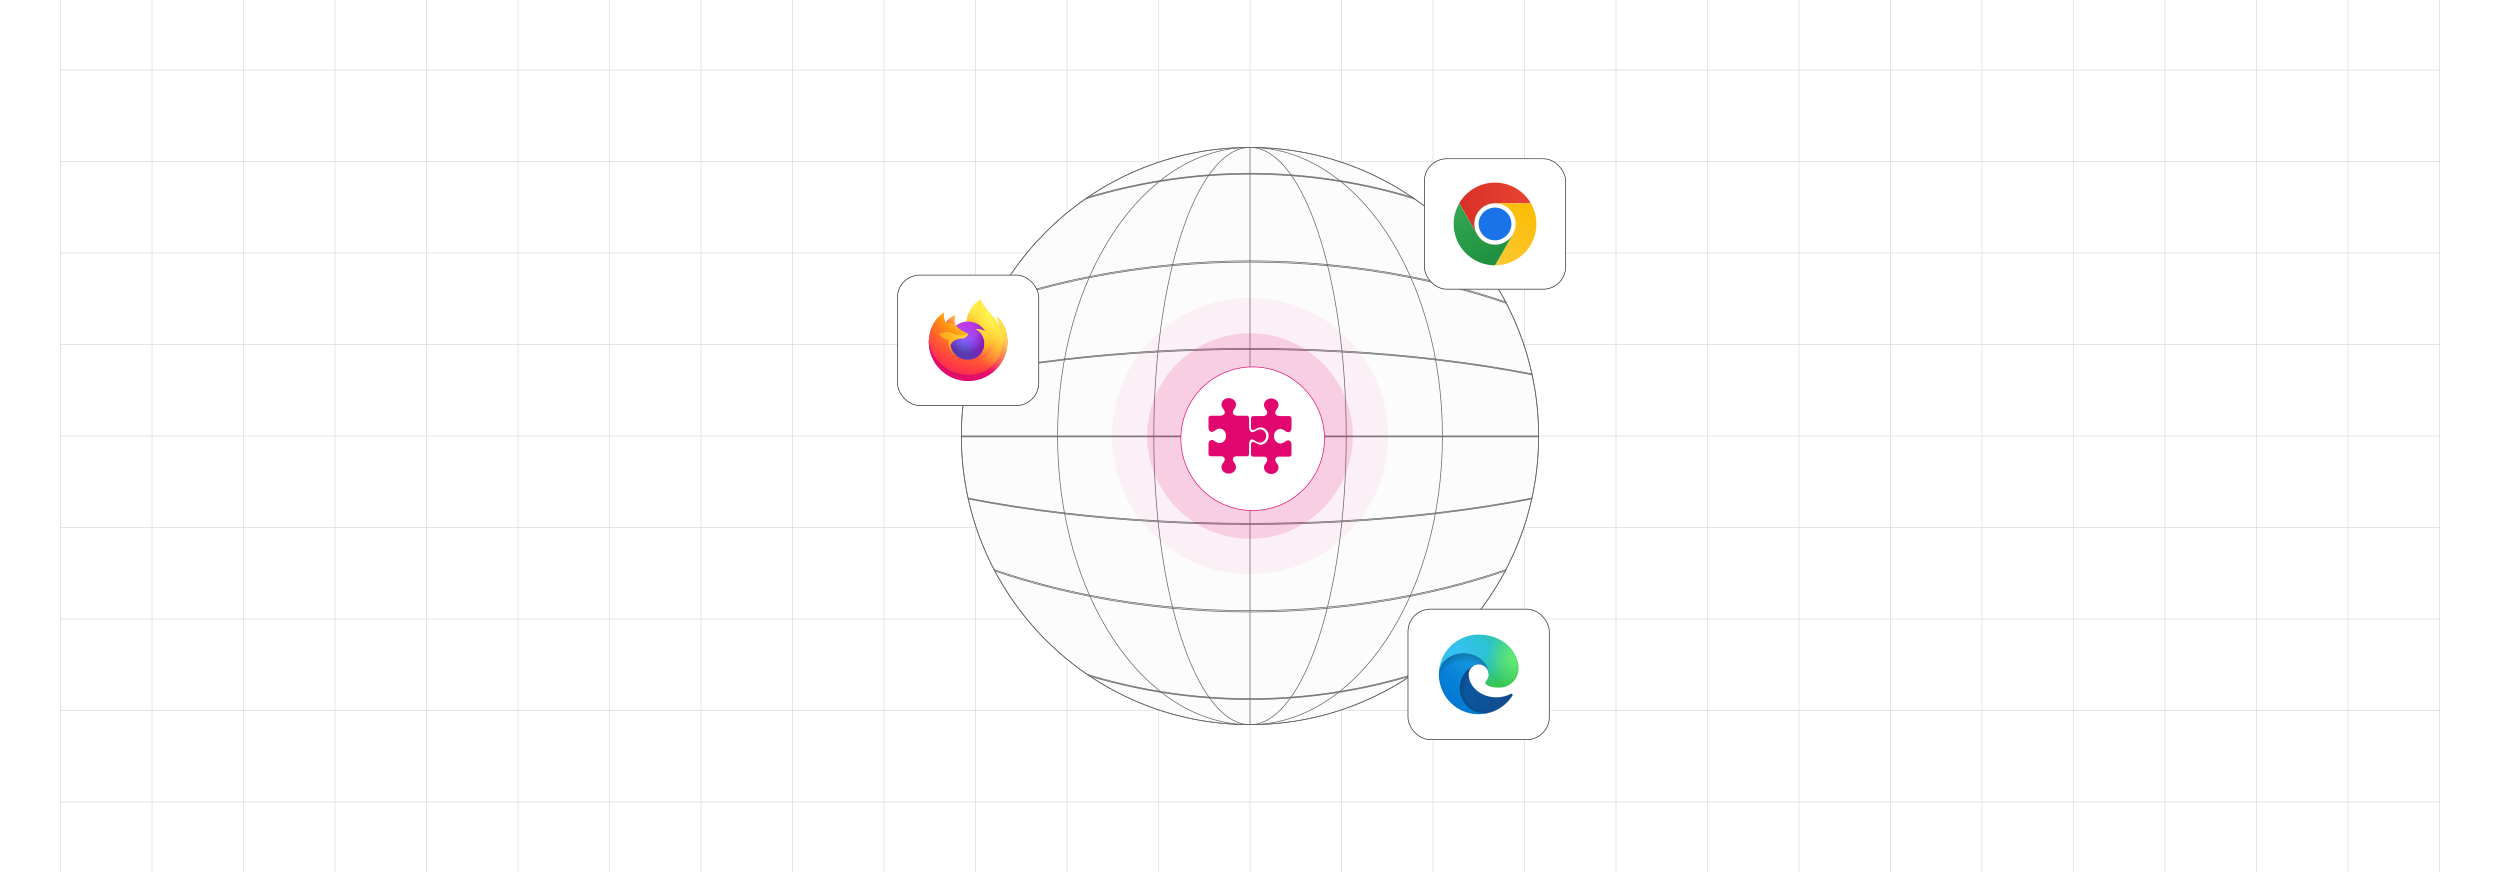 <?xml version="1.0" encoding="UTF-8"?><svg id="Layer_1" xmlns="http://www.w3.org/2000/svg" xmlns:xlink="http://www.w3.org/1999/xlink" viewBox="0 0 860 300"><defs><clipPath id="clippath"><rect y="0" width="860" height="300" fill="none" stroke-width="0"/></clipPath><linearGradient id="linear-gradient" x1="501.961" y1="1554.458" x2="526.61" y2="1554.458" gradientTransform="translate(0 1626.162) scale(1 -1)" gradientUnits="userSpaceOnUse"><stop offset="0" stop-color="#d93025"/><stop offset="1" stop-color="#ea4335"/></linearGradient><linearGradient id="linear-gradient-2" x1="512.343" y1="1535.077" x2="524.667" y2="1556.423" gradientTransform="translate(0 1626.162) scale(1 -1)" gradientUnits="userSpaceOnUse"><stop offset="0" stop-color="#fcc934"/><stop offset="1" stop-color="#fbbc04"/></linearGradient><linearGradient id="linear-gradient-3" x1="515.826" y1="1535.775" x2="503.502" y2="1557.121" gradientTransform="translate(0 1626.162) scale(1 -1)" gradientUnits="userSpaceOnUse"><stop offset="0" stop-color="#1e8e3e"/><stop offset="1" stop-color="#34a853"/></linearGradient><linearGradient id="linear-gradient-4" x1="505.862" y1="278.334" x2="524.956" y2="278.334" gradientTransform="translate(-4.63 -41.09)" gradientUnits="userSpaceOnUse"><stop offset="0" stop-color="#0c59a4"/><stop offset="1" stop-color="#114a8b"/></linearGradient><radialGradient id="radial-gradient" cx="516.411" cy="260.461" fx="516.411" fy="260.461" r="10.215" gradientTransform="translate(-4.63 -10.042) scale(1 .95)" gradientUnits="userSpaceOnUse"><stop offset=".72" stop-color="#000" stop-opacity="0"/><stop offset=".95" stop-color="#000" stop-opacity=".53"/><stop offset="1" stop-color="#000"/></radialGradient><linearGradient id="linear-gradient-5" x1="515.937" y1="270.057" x2="504.008" y2="283.051" gradientTransform="translate(-4.63 -41.09)" gradientUnits="userSpaceOnUse"><stop offset="0" stop-color="#1b9de2"/><stop offset=".16" stop-color="#1595df"/><stop offset=".67" stop-color="#0680d7"/><stop offset="1" stop-color="#0078d4"/></linearGradient><radialGradient id="radial-gradient-2" cx="-549.325" cy="2586.322" fx="-549.325" fy="2586.322" r="15.34" gradientTransform="translate(-1484.155 -614.593) rotate(-81.384) scale(1.001 .809) skewX(.069)" gradientUnits="userSpaceOnUse"><stop offset=".76" stop-color="#000" stop-opacity="0"/><stop offset=".95" stop-color="#000" stop-opacity=".5"/><stop offset="1" stop-color="#000"/></radialGradient><radialGradient id="radial-gradient-3" cx="-1469.629" cy="-306.123" fx="-1469.629" fy="-306.123" r="21.679" gradientTransform="translate(-213.114 1668.498) rotate(92.291) scale(1.001 2.131) skewX(.297)" gradientUnits="userSpaceOnUse"><stop offset="0" stop-color="#35c1f1"/><stop offset=".11" stop-color="#34c1ed"/><stop offset=".23" stop-color="#2fc2df"/><stop offset=".31" stop-color="#2bc3d2"/><stop offset=".67" stop-color="#36c752"/></radialGradient><radialGradient id="radial-gradient-4" cx="-782.562" cy="-1340.534" fx="-782.562" fy="-1340.534" r="10.425" gradientTransform="translate(-305.845 1286.157) rotate(73.74) scale(1 .813) skewX(.138)" gradientUnits="userSpaceOnUse"><stop offset="0" stop-color="#66eb6e"/><stop offset="1" stop-color="#66eb6e" stop-opacity="0"/></radialGradient><linearGradient id="linear-gradient-6" x1="340.067" y1="1518.727" x2="317.595" y2="1497.046" gradientTransform="translate(3.7 1626.158) scale(1 -1)" gradientUnits="userSpaceOnUse"><stop offset=".048" stop-color="#fff44f"/><stop offset=".111" stop-color="#ffe847"/><stop offset=".225" stop-color="#ffc830"/><stop offset=".368" stop-color="#ff980e"/><stop offset=".401" stop-color="#ff8b16"/><stop offset=".462" stop-color="#ff672a"/><stop offset=".534" stop-color="#ff3647"/><stop offset=".705" stop-color="#e31587"/></linearGradient><radialGradient id="radial-gradient-5" cx="-7635.97" cy="10043.953" fx="-7635.97" fy="10043.953" r="28.221" gradientTransform="translate(7978.7 10150.158) scale(1 -1)" gradientUnits="userSpaceOnUse"><stop offset=".129" stop-color="#ffbd4f"/><stop offset=".186" stop-color="#ffac31"/><stop offset=".247" stop-color="#ff9d17"/><stop offset=".283" stop-color="#ff980e"/><stop offset=".403" stop-color="#ff563b"/><stop offset=".467" stop-color="#ff3750"/><stop offset=".71" stop-color="#f5156c"/><stop offset=".782" stop-color="#eb0878"/><stop offset=".86" stop-color="#e50080"/></radialGradient><radialGradient id="radial-gradient-6" cx="-7646.282" cy="10032.416" fx="-7646.282" fy="10032.416" r="28.221" gradientTransform="translate(7978.7 10150.158) scale(1 -1)" gradientUnits="userSpaceOnUse"><stop offset=".3" stop-color="#960e18"/><stop offset=".351" stop-color="#b11927" stop-opacity=".74"/><stop offset=".435" stop-color="#db293d" stop-opacity=".343"/><stop offset=".497" stop-color="#f5334b" stop-opacity=".094"/><stop offset=".53" stop-color="#ff3750" stop-opacity="0"/></radialGradient><radialGradient id="radial-gradient-7" cx="-7642.879" cy="10050.358" fx="-7642.879" fy="10050.358" r="20.444" gradientTransform="translate(7978.7 10150.158) scale(1 -1)" gradientUnits="userSpaceOnUse"><stop offset=".132" stop-color="#fff44f"/><stop offset=".252" stop-color="#ffdc3e"/><stop offset=".506" stop-color="#ff9d12"/><stop offset=".526" stop-color="#ff980e"/></radialGradient><radialGradient id="radial-gradient-8" cx="-7649.403" cy="10025.044" fx="-7649.403" fy="10025.044" r="13.437" gradientTransform="translate(7978.7 10150.158) scale(1 -1)" gradientUnits="userSpaceOnUse"><stop offset=".353" stop-color="#3a8ee6"/><stop offset=".472" stop-color="#5c79f0"/><stop offset=".669" stop-color="#9059ff"/><stop offset="1" stop-color="#c139e6"/></radialGradient><radialGradient id="radial-gradient-9" cx="-7548.569" cy="9672.113" fx="-7548.569" fy="9672.113" r="7.124" gradientTransform="translate(10331 9348.381) rotate(-13.592) scale(1 -1.171)" gradientUnits="userSpaceOnUse"><stop offset=".206" stop-color="#9059ff" stop-opacity="0"/><stop offset=".278" stop-color="#8c4ff3" stop-opacity=".064"/><stop offset=".747" stop-color="#7716a8" stop-opacity=".45"/><stop offset=".975" stop-color="#6e008b" stop-opacity=".6"/></radialGradient><radialGradient id="radial-gradient-10" cx="-7646.638" cy="10045.108" fx="-7646.638" fy="10045.108" r="9.667" gradientTransform="translate(7978.7 10150.158) scale(1 -1)" gradientUnits="userSpaceOnUse"><stop offset="0" stop-color="#ffe226"/><stop offset=".121" stop-color="#ffdb27"/><stop offset=".295" stop-color="#ffc82a"/><stop offset=".502" stop-color="#ffa930"/><stop offset=".732" stop-color="#ff7e37"/><stop offset=".792" stop-color="#ff7139"/></radialGradient><radialGradient id="radial-gradient-11" cx="-7639.04" cy="10051.239" fx="-7639.04" fy="10051.239" r="41.243" gradientTransform="translate(7978.7 10150.158) scale(1 -1)" gradientUnits="userSpaceOnUse"><stop offset=".113" stop-color="#fff44f"/><stop offset=".456" stop-color="#ff980e"/><stop offset=".622" stop-color="#ff5634"/><stop offset=".716" stop-color="#ff3647"/><stop offset=".904" stop-color="#e31587"/></radialGradient><radialGradient id="radial-gradient-12" cx="-9381.048" cy="11581.585" fx="-9381.048" fy="11581.585" r="30.212" gradientTransform="translate(-6241.581 10234.484) rotate(83.976) scale(1 -.657)" gradientUnits="userSpaceOnUse"><stop offset="0" stop-color="#fff44f"/><stop offset=".06" stop-color="#ffe847"/><stop offset=".168" stop-color="#ffc830"/><stop offset=".304" stop-color="#ff980e"/><stop offset=".356" stop-color="#ff8b16"/><stop offset=".455" stop-color="#ff672a"/><stop offset=".57" stop-color="#ff3647"/><stop offset=".737" stop-color="#e31587"/></radialGradient><radialGradient id="radial-gradient-13" cx="-7646.866" cy="10041.527" fx="-7646.866" fy="10041.527" r="25.749" gradientTransform="translate(7978.7 10150.158) scale(1 -1)" gradientUnits="userSpaceOnUse"><stop offset=".137" stop-color="#fff44f"/><stop offset=".48" stop-color="#ff980e"/><stop offset=".592" stop-color="#ff5634"/><stop offset=".655" stop-color="#ff3647"/><stop offset=".904" stop-color="#e31587"/></radialGradient><radialGradient id="radial-gradient-14" cx="-7640.069" cy="10040.02" fx="-7640.069" fy="10040.02" r="28.182" gradientTransform="translate(7978.7 10150.158) scale(1 -1)" gradientUnits="userSpaceOnUse"><stop offset=".094" stop-color="#fff44f"/><stop offset=".231" stop-color="#ffe141"/><stop offset=".509" stop-color="#ffaf1e"/><stop offset=".626" stop-color="#ff980e"/></radialGradient><linearGradient id="linear-gradient-7" x1="339.798" y1="1518.843" x2="320.676" y2="1499.722" gradientTransform="translate(3.7 1626.158) scale(1 -1)" gradientUnits="userSpaceOnUse"><stop offset=".167" stop-color="#fff44f" stop-opacity=".8"/><stop offset=".266" stop-color="#fff44f" stop-opacity=".634"/><stop offset=".489" stop-color="#fff44f" stop-opacity=".217"/><stop offset=".6" stop-color="#fff44f" stop-opacity="0"/></linearGradient><filter id="drop-shadow-1" filterUnits="userSpaceOnUse"><feOffset dx=".917" dy=".917"/><feGaussianBlur result="blur" stdDeviation="1.375"/><feFlood flood-color="#333" flood-opacity=".07"/><feComposite in2="blur" operator="in"/><feComposite in="SourceGraphic"/></filter></defs><rect y="0" width="860" height="300" rx="5" ry="5" fill="#fff" stroke-width="0"/><rect y="0" width="860" height="300" rx="5" ry="5" fill="#fff" stroke-width="0"/><rect y="0" width="860" height="300" rx="5" ry="5" fill="#fff" stroke-width="0"/><g clip-path="url(#clippath)"><rect y="0" width="860" height="300" rx="5" ry="5" fill="#fff" stroke-width="0"/><rect x="20.832" y="-7.373" width="818.338" height="314.746" fill="none" stroke="#dbdcdd" stroke-miterlimit="10" stroke-width=".25"/><line x1="20.83" y1="275.899" x2="839.168" y2="275.899" fill="none" stroke="#dbdcdd" stroke-miterlimit="10" stroke-width=".25"/><line x1="20.83" y1="244.424" x2="839.168" y2="244.424" fill="none" stroke="#dbdcdd" stroke-miterlimit="10" stroke-width=".25"/><line x1="20.83" y1="212.949" x2="839.168" y2="212.949" fill="none" stroke="#dbdcdd" stroke-miterlimit="10" stroke-width=".25"/><line x1="20.83" y1="181.475" x2="839.168" y2="181.475" fill="none" stroke="#dbdcdd" stroke-miterlimit="10" stroke-width=".25"/><line x1="20.83" y1="150" x2="839.168" y2="150" fill="none" stroke="#dbdcdd" stroke-miterlimit="10" stroke-width=".25"/><line x1="20.83" y1="118.526" x2="839.168" y2="118.526" fill="none" stroke="#dbdcdd" stroke-miterlimit="10" stroke-width=".25"/><line x1="20.83" y1="87.051" x2="839.168" y2="87.051" fill="none" stroke="#dbdcdd" stroke-miterlimit="10" stroke-width=".25"/><line x1="20.83" y1="55.577" x2="839.168" y2="55.577" fill="none" stroke="#dbdcdd" stroke-miterlimit="10" stroke-width=".25"/><line x1="20.83" y1="24.102" x2="839.168" y2="24.102" fill="none" stroke="#dbdcdd" stroke-miterlimit="10" stroke-width=".25"/><polyline points="807.692 307.373 807.692 275.896 807.692 244.428 807.692 212.95 807.692 181.473 807.692 150.005 807.692 118.527 807.692 87.05 807.692 55.582 807.692 55.572 807.692 24.104 807.692 -7.373" fill="none" stroke="#dbdcdd" stroke-miterlimit="10" stroke-width=".25"/><polyline points="776.215 307.373 776.215 275.896 776.215 244.428 776.215 212.95 776.215 181.473 776.215 150.005 776.215 118.527 776.215 87.05 776.215 55.582 776.215 55.572 776.215 24.104 776.215 -7.373" fill="none" stroke="#dbdcdd" stroke-miterlimit="10" stroke-width=".25"/><polyline points="744.747 307.373 744.747 275.896 744.747 244.428 744.747 212.95 744.747 181.473 744.747 150.005 744.747 118.527 744.747 87.05 744.747 55.582 744.747 55.572 744.747 24.104 744.747 -7.373" fill="none" stroke="#dbdcdd" stroke-miterlimit="10" stroke-width=".25"/><polyline points="713.269 307.373 713.269 275.896 713.269 244.428 713.269 212.95 713.269 181.473 713.269 150.005 713.269 118.527 713.269 87.05 713.269 55.582 713.269 55.572 713.269 24.104 713.269 -7.373" fill="none" stroke="#dbdcdd" stroke-miterlimit="10" stroke-width=".25"/><polyline points="681.792 307.373 681.792 275.896 681.792 244.428 681.792 212.95 681.792 181.473 681.792 150.005 681.792 118.527 681.792 87.05 681.792 55.582 681.792 55.572 681.792 24.104 681.792 -7.373" fill="none" stroke="#dbdcdd" stroke-miterlimit="10" stroke-width=".25"/><polyline points="650.324 307.373 650.324 275.896 650.324 244.428 650.324 212.95 650.324 181.473 650.324 150.005 650.324 118.527 650.324 87.05 650.324 55.582 650.324 55.572 650.324 24.104 650.324 -7.373" fill="none" stroke="#dbdcdd" stroke-miterlimit="10" stroke-width=".25"/><polyline points="618.847 307.373 618.847 275.896 618.847 244.428 618.847 212.95 618.847 181.473 618.847 150.005 618.847 118.527 618.847 87.05 618.847 55.582 618.847 55.572 618.847 24.104 618.847 -7.373" fill="none" stroke="#dbdcdd" stroke-miterlimit="10" stroke-width=".25"/><polyline points="587.369 307.373 587.369 275.896 587.369 244.428 587.369 212.95 587.369 181.473 587.369 150.005 587.369 118.527 587.369 87.05 587.369 55.582 587.369 55.572 587.369 24.104 587.369 -7.373" fill="none" stroke="#dbdcdd" stroke-miterlimit="10" stroke-width=".25"/><polyline points="555.901 307.373 555.901 275.896 555.901 244.428 555.901 212.95 555.901 181.473 555.901 150.005 555.901 118.527 555.901 87.05 555.901 55.582 555.901 55.572 555.901 24.104 555.901 -7.373" fill="none" stroke="#dbdcdd" stroke-miterlimit="10" stroke-width=".25"/><polyline points="524.424 307.373 524.424 275.896 524.424 244.428 524.424 212.95 524.424 181.473 524.424 150.005 524.424 118.527 524.424 87.05 524.424 55.582 524.424 55.572 524.424 24.104 524.424 -7.373" fill="none" stroke="#dbdcdd" stroke-miterlimit="10" stroke-width=".25"/><polyline points="492.946 307.373 492.946 275.896 492.946 244.428 492.946 212.95 492.946 181.473 492.946 150.005 492.946 118.527 492.946 87.05 492.946 55.582 492.946 55.572 492.946 24.104 492.946 -7.373" fill="none" stroke="#dbdcdd" stroke-miterlimit="10" stroke-width=".25"/><polyline points="461.478 307.373 461.478 275.896 461.478 244.428 461.478 212.95 461.478 181.473 461.478 150.005 461.478 118.527 461.478 87.05 461.478 55.582 461.478 55.572 461.478 24.104 461.478 -7.373" fill="none" stroke="#dbdcdd" stroke-miterlimit="10" stroke-width=".25"/><polyline points="430.001 307.373 430.001 275.896 430.001 244.428 430.001 212.95 430.001 181.473 430.001 150.005 430.001 118.527 430.001 87.05 430.001 55.582 430.001 55.572 430.001 24.104 430.001 -7.373" fill="none" stroke="#dbdcdd" stroke-miterlimit="10" stroke-width=".25"/><polyline points="398.523 307.373 398.523 275.896 398.523 244.428 398.523 212.95 398.523 181.473 398.523 150.005 398.523 118.527 398.523 87.05 398.523 55.582 398.523 55.572 398.523 24.104 398.523 -7.373" fill="none" stroke="#dbdcdd" stroke-miterlimit="10" stroke-width=".25"/><polyline points="367.046 307.373 367.046 275.896 367.046 244.428 367.046 212.95 367.046 181.473 367.046 150.005 367.046 118.527 367.046 87.05 367.046 55.582 367.046 55.572 367.046 24.104 367.046 -7.373" fill="none" stroke="#dbdcdd" stroke-miterlimit="10" stroke-width=".25"/><polyline points="335.578 307.373 335.578 275.896 335.578 244.428 335.578 212.95 335.578 181.473 335.578 150.005 335.578 118.527 335.578 87.05 335.578 55.582 335.578 55.572 335.578 24.104 335.578 -7.373" fill="none" stroke="#dbdcdd" stroke-miterlimit="10" stroke-width=".25"/><polyline points="304.101 307.373 304.101 275.896 304.101 244.428 304.101 212.95 304.101 181.473 304.101 150.005 304.101 118.527 304.101 87.05 304.101 55.582 304.101 55.572 304.101 24.104 304.101 -7.373" fill="none" stroke="#dbdcdd" stroke-miterlimit="10" stroke-width=".25"/><polyline points="272.623 307.373 272.623 275.896 272.623 244.428 272.623 212.95 272.623 181.473 272.623 150.005 272.623 118.527 272.623 87.05 272.623 55.582 272.623 55.572 272.623 24.104 272.623 -7.373" fill="none" stroke="#dbdcdd" stroke-miterlimit="10" stroke-width=".25"/><polyline points="241.155 307.373 241.155 275.896 241.155 244.428 241.155 212.95 241.155 181.473 241.155 150.005 241.155 118.527 241.155 87.05 241.155 55.582 241.155 55.572 241.155 24.104 241.155 -7.373" fill="none" stroke="#dbdcdd" stroke-miterlimit="10" stroke-width=".25"/><polyline points="209.678 307.373 209.678 275.896 209.678 244.428 209.678 212.95 209.678 181.473 209.678 150.005 209.678 118.527 209.678 87.05 209.678 55.582 209.678 55.572 209.678 24.104 209.678 -7.373" fill="none" stroke="#dbdcdd" stroke-miterlimit="10" stroke-width=".25"/><polyline points="178.2 307.373 178.2 275.896 178.2 244.428 178.2 212.95 178.2 181.473 178.2 150.005 178.2 118.527 178.2 87.05 178.2 55.582 178.2 55.572 178.2 24.104 178.2 -7.373" fill="none" stroke="#dbdcdd" stroke-miterlimit="10" stroke-width=".25"/><polyline points="146.732 307.373 146.732 275.896 146.732 244.428 146.732 212.95 146.732 181.473 146.732 150.005 146.732 118.527 146.732 87.05 146.732 55.582 146.732 55.572 146.732 24.104 146.732 -7.373" fill="none" stroke="#dbdcdd" stroke-miterlimit="10" stroke-width=".25"/><polyline points="115.255 307.373 115.255 275.896 115.255 244.428 115.255 212.95 115.255 181.473 115.255 150.005 115.255 118.527 115.255 87.05 115.255 55.582 115.255 55.572 115.255 24.104 115.255 -7.373" fill="none" stroke="#dbdcdd" stroke-miterlimit="10" stroke-width=".25"/><polyline points="83.777 307.373 83.777 275.896 83.777 244.428 83.777 212.95 83.777 181.473 83.777 150.005 83.777 118.527 83.777 87.05 83.777 55.582 83.777 55.572 83.777 24.104 83.777 -7.373" fill="none" stroke="#dbdcdd" stroke-miterlimit="10" stroke-width=".25"/><polyline points="52.309 307.373 52.309 275.896 52.309 244.428 52.309 212.95 52.309 181.473 52.309 150.005 52.309 118.527 52.309 87.05 52.309 55.582 52.309 55.572 52.309 24.104 52.309 -7.373" fill="none" stroke="#dbdcdd" stroke-miterlimit="10" stroke-width=".25"/></g><circle cx="430" cy="150" r="99.288" fill="#fcfcfc" stroke="#666" stroke-miterlimit="10" stroke-width=".25"/><path d="M430,249.28c20.356,0,39.282-6.129,55.037-16.647h.014c.311-.198.609-.41.92-.637.014.014.014,0,.028,0,13.264-9.074,24.22-21.29,31.78-35.559.085-.17.184-.326.269-.495,3.949-7.573,6.965-15.727,8.861-24.291.028-.099.057-.212.071-.311,1.5-6.795,2.293-13.83,2.307-21.064v-.297c0-7.219-.779-14.269-2.251-21.049-.014-.113-.043-.212-.071-.326-1.869-8.55-4.855-16.69-8.777-24.249-.085-.17-.17-.326-.255-.481-7.446-14.184-18.218-26.33-31.298-35.418-.297-.212-.595-.425-.892-.623-15.897-10.801-35.078-17.114-55.745-17.114" fill="none" stroke="#666" stroke-miterlimit="10" stroke-width=".25"/><path d="M430,50.713c36.556,0,66.191,44.452,66.191,99.287,0,54.834-29.635,99.287-66.191,99.287" fill="none" stroke="#666" stroke-miterlimit="10" stroke-width=".25"/><path d="M430,50.713c18.278,0,33.096,44.452,33.096,99.287,0,54.834-14.817,99.287-33.096,99.287" fill="none" stroke="#666" stroke-miterlimit="10" stroke-width=".25"/><path d="M430,50.713s0,44.452,0,99.287c0,54.834,0,99.287,0,99.287" fill="none" stroke="#666" stroke-miterlimit="10" stroke-width=".25"/><path d="M430,50.713c-18.278,0-33.096,44.452-33.096,99.287,0,54.834,14.817,99.287,33.096,99.287" fill="none" stroke="#666" stroke-miterlimit="10" stroke-width=".25"/><path d="M430,50.713c-36.556,0-66.191,44.452-66.191,99.287,0,54.834,29.635,99.287,66.191,99.287" fill="none" stroke="#666" stroke-miterlimit="10" stroke-width=".25"/><path d="M430,249.28c-20.356,0-39.282-6.129-55.037-16.647-.311-.198-.623-.41-.934-.637-.014.014-.028.014-.028,0-13.264-9.074-24.22-21.29-31.78-35.559-.085-.17-.184-.326-.269-.495-3.949-7.573-6.965-15.727-8.861-24.291-.028-.099-.057-.212-.071-.311-1.5-6.795-2.293-13.83-2.307-21.064v-.297c0-7.219.779-14.269,2.251-21.049.014-.113.043-.212.071-.326,1.869-8.55,4.855-16.69,8.777-24.249.085-.17.17-.326.255-.481,7.446-14.184,18.218-26.33,31.298-35.418.297-.212.595-.425.892-.623,15.897-10.801,35.078-17.114,55.745-17.114" fill="none" stroke="#666" stroke-miterlimit="10" stroke-width=".25"/><path d="M486.637,68.455c-8.267-2.562-16.746-4.558-25.353-5.974-5.606-.934-11.268-1.599-16.973-2.024-4.742-.354-9.513-.538-14.311-.538s-9.569.184-14.311.538c-5.705.425-11.367,1.09-16.973,2.024-8.607,1.416-17.086,3.412-25.353,5.974.297-.212.595-.425.892-.623,8.154-2.449,16.491-4.36,24.928-5.719h.014c5.549-.906,11.112-1.571,16.718-1.968,4.686-.368,9.385-.538,14.085-.538s9.399.17,14.085.538c5.606.396,11.169,1.062,16.718,1.968h.014c8.437,1.359,16.774,3.27,24.928,5.719.297.198.595.41.892.623Z" fill="none" stroke="#666" stroke-miterlimit="10" stroke-width=".25"/><path d="M518.19,104.354c-10.574-3.638-21.573-6.582-32.841-8.805-9.385-1.883-18.969-3.256-28.637-4.148-8.861-.821-17.78-1.232-26.712-1.232s-17.85.411-26.712,1.232c-9.668.892-19.252,2.265-28.637,4.148-11.268,2.223-22.267,5.167-32.841,8.805.085-.17.17-.326.255-.481,3.128-1.076,6.314-2.095,9.541-3.058,7.517-2.237,15.288-4.148,23.244-5.705,9.315-1.854,18.87-3.242,28.538-4.119,8.819-.835,17.737-1.26,26.613-1.26s17.794.425,26.613,1.26c9.668.878,19.224,2.265,28.538,4.119,7.955,1.557,15.727,3.468,23.244,5.705,3.228.963,6.412,1.982,9.541,3.058.085.156.17.311.255.481Z" fill="none" stroke="#666" stroke-miterlimit="10" stroke-width=".25"/><path d="M527.037,128.928c-10.631-2.067-21.743-3.78-33.181-5.11-10.504-1.217-21.276-2.138-32.19-2.718-10.475-.595-21.064-.878-31.666-.878s-21.191.283-31.666.878c-10.914.58-21.687,1.5-32.19,2.718-11.438,1.331-22.55,3.043-33.181,5.11.014-.113.042-.212.071-.326,10.532-2.053,21.644-3.765,33.167-5.11,10.419-1.232,21.177-2.152,32.162-2.775,10.376-.566,20.95-.864,31.638-.864s21.262.297,31.638.864c10.985.623,21.743,1.543,32.162,2.775,11.523,1.345,22.635,3.058,33.167,5.11.028.113.057.212.071.326Z" fill="none" stroke="#666" stroke-miterlimit="10" stroke-width=".25"/><path d="M529.288,149.978v.297h-198.576v-.297h198.576Z" fill="none" stroke="#666" stroke-miterlimit="10" stroke-width=".25"/><path d="M526.981,171.339c-.014.099-.043.212-.071.311-10.532,2.067-21.644,3.78-33.167,5.124-10.405,1.217-21.149,2.137-32.133,2.76-10.362.566-20.936.864-31.61.864s-21.248-.297-31.61-.864c-10.985-.623-21.729-1.543-32.133-2.76-11.523-1.345-22.635-3.058-33.167-5.124-.028-.099-.057-.212-.071-.311,10.617,2.067,21.743,3.765,33.167,5.096,10.504,1.218,21.262,2.138,32.162,2.718h.014c10.461.595,21.049.878,31.638.878s21.177-.283,31.638-.878h.014c10.9-.58,21.658-1.5,32.162-2.718,11.424-1.331,22.55-3.029,33.167-5.096Z" fill="none" stroke="#666" stroke-miterlimit="10" stroke-width=".25"/><path d="M518.048,195.941c-.085.17-.184.326-.269.495-3.086,1.062-6.214,2.053-9.385,3.001-7.559,2.251-15.373,4.162-23.371,5.747-9.3,1.84-18.841,3.213-28.481,4.105-8.805.821-17.68,1.232-26.542,1.232s-17.737-.41-26.542-1.232c-9.64-.892-19.181-2.265-28.481-4.105-7.998-1.585-15.812-3.496-23.371-5.747-3.171-.948-6.299-1.939-9.385-3.001-.085-.17-.184-.326-.269-.495,10.574,3.638,21.573,6.554,32.827,8.791,9.371,1.854,18.926,3.228,28.566,4.105,8.833.821,17.751,1.232,26.655,1.232s17.822-.41,26.655-1.232c9.64-.878,19.195-2.251,28.566-4.105,11.254-2.237,22.253-5.153,32.827-8.791Z" fill="none" stroke="#666" stroke-miterlimit="10" stroke-width=".25"/><path d="M485.972,231.996c-.311.227-.609.439-.92.637h-.014c-8.083,2.392-16.322,4.261-24.659,5.591-5.464.864-10.957,1.515-16.477,1.897h-.014c-4.629.354-9.258.524-13.887.524s-9.258-.17-13.887-.524h-.014c-5.521-.382-11.013-1.033-16.477-1.897-8.338-1.331-16.576-3.199-24.659-5.591-.311-.198-.623-.41-.934-.637,8.196,2.506,16.576,4.459,25.098,5.846h.014c5.535.906,11.112,1.557,16.746,1.968,4.671.354,9.385.524,14.113.524s9.442-.17,14.113-.524c5.634-.41,11.211-1.062,16.746-1.968h.014c8.522-1.387,16.902-3.341,25.098-5.846Z" fill="none" stroke="#666" stroke-miterlimit="10" stroke-width=".25"/><rect x="489.983" y="54.604" width="48.607" height="44.876" rx="7.726" ry="7.726" fill="#fff" stroke="#333" stroke-miterlimit="10" stroke-width=".25"/><circle cx="514.286" cy="77.039" r="7.116" fill="#fff" stroke-width="0"/><path d="M501.96,84.159c3.93,6.807,12.635,9.14,19.442,5.21,6.807-3.93,9.14-12.635,5.21-19.442-3.93-6.807-12.635-9.14-19.442-5.21h0c-6.807,3.93-9.14,12.635-5.21,19.442ZM520.449,73.484c1.965,3.404.799,7.756-2.605,9.721-3.404,1.965-7.756.799-9.721-2.605-1.965-3.404-.799-7.756,2.605-9.721h0c3.404-1.965,7.756-.799,9.721,2.605Z" fill="none" stroke-width="0"/><path d="M514.286,69.926h12.324c-3.928-6.806-12.63-9.139-19.436-5.211-2.165,1.25-3.963,3.047-5.212,5.213l6.162,10.673.005-.001c-1.969-3.396-.813-7.745,2.583-9.714,1.086-.63,2.319-.961,3.574-.959Z" fill="url(#linear-gradient)" stroke-width="0"/><circle cx="514.286" cy="77.042" r="5.634" fill="#1a73e8" stroke-width="0"/><path d="M520.448,80.602l-6.162,10.673c7.859.001,14.23-6.369,14.231-14.227 0-2.5-.658-4.955-1.908-7.12h-12.324l-.002.005c3.925-.008,7.114,3.168,7.121,7.094.002,1.255-.328,2.489-.957,3.575Z" fill="url(#linear-gradient-2)" stroke-width="0"/><path d="M508.124,80.602l-6.162-10.673c-3.93,6.805-1.6,15.508,5.205,19.438,2.165,1.25,4.621,1.908,7.12,1.907l6.162-10.673-.004-.004c-1.956,3.403-6.301,4.576-9.704,2.62-1.088-.625-1.991-1.528-2.618-2.616Z" fill="url(#linear-gradient-3)" stroke-width="0"/><rect x="484.349" y="209.558" width="48.607" height="44.876" rx="7.726" ry="7.726" fill="#fff" stroke="#333" stroke-miterlimit="10" stroke-width=".25"/><path d="M519.69,238.691c-.365.191-.743.36-1.129.504-1.23.46-2.532.694-3.845.692-5.068,0-9.482-3.486-9.482-7.959.013-1.222.686-2.341,1.76-2.925-4.584.193-5.762,4.969-5.762,7.768,0,7.912,7.292,8.714,8.863,8.714.847,0,2.125-.246,2.892-.488l.14-.047c2.951-1.02,5.466-3.014,7.133-5.655.127-.2.068-.465-.132-.591-.133-.084-.3-.089-.438-.013h0Z" fill="url(#linear-gradient-4)" stroke-width="0"/><path d="M519.69,238.691c-.365.191-.743.36-1.129.504-1.23.46-2.532.694-3.845.692-5.068,0-9.482-3.486-9.482-7.959.013-1.222.686-2.341,1.76-2.925-4.584.193-5.762,4.969-5.762,7.768,0,7.912,7.292,8.714,8.863,8.714.847,0,2.125-.246,2.892-.488l.14-.047c2.951-1.02,5.466-3.014,7.133-5.655.127-.2.068-.465-.132-.591-.133-.084-.3-.089-.438-.013h0Z" fill="url(#radial-gradient)" isolation="isolate" opacity=".35" stroke-width="0"/><path d="M506.267,244.14c-.955-.593-1.783-1.37-2.435-2.285-2.815-3.856-1.97-9.264,1.886-12.079.402-.294.83-.552,1.276-.772.334-.157.905-.442,1.664-.428,1.084.008,2.103.523,2.751,1.392.432.577.671,1.277.681,1.998,0-.022,2.619-8.525-8.568-8.525-4.701,0-8.568,4.462-8.568,8.376-.018,2.071.424,4.119,1.297,5.997,2.951,6.297,10.15,9.386,16.747,7.187-2.259.712-4.716.399-6.723-.857l-.01-.004Z" fill="url(#linear-gradient-5)" stroke-width="0"/><path d="M506.267,244.14c-.955-.593-1.783-1.37-2.435-2.285-2.815-3.856-1.97-9.264,1.886-12.079.402-.294.83-.552,1.276-.772.334-.157.905-.442,1.664-.428,1.084.008,2.103.523,2.751,1.392.432.577.671,1.277.681,1.998,0-.022,2.619-8.525-8.568-8.525-4.701,0-8.568,4.462-8.568,8.376-.018,2.071.424,4.119,1.297,5.997,2.951,6.297,10.15,9.386,16.747,7.187-2.259.712-4.716.399-6.723-.857l-.01-.004Z" fill="url(#radial-gradient-2)" isolation="isolate" opacity=".41" stroke-width="0"/><path d="M511.257,234.227c-.087.112-.353.268-.353.606,0,.28.182.548.505.774,1.54,1.071,4.443.93,4.451.93,1.141-.003,2.261-.312,3.242-.894,2.014-1.176,3.254-3.331,3.259-5.663.028-2.4-.857-3.996-1.214-4.702-2.269-4.439-7.168-6.992-12.495-6.992-7.496-.001-13.603,6.02-13.708,13.515.051-3.913,3.941-7.074,8.568-7.074.375,0,2.512.036,4.498,1.078,1.75.919,2.667,2.028,3.304,3.128.662,1.143.78,2.586.78,3.161s-.293,1.428-.835,2.132Z" fill="url(#radial-gradient-3)" stroke-width="0"/><path d="M511.257,234.227c-.087.112-.353.268-.353.606,0,.28.182.548.505.774,1.54,1.071,4.443.93,4.451.93,1.141-.003,2.261-.312,3.242-.894,2.014-1.176,3.254-3.331,3.259-5.663.028-2.4-.857-3.996-1.214-4.702-2.269-4.439-7.168-6.992-12.495-6.992-7.496-.001-13.603,6.02-13.708,13.515.051-3.913,3.941-7.074,8.568-7.074.375,0,2.512.036,4.498,1.078,1.75.919,2.667,2.028,3.304,3.128.662,1.143.78,2.586.78,3.161s-.293,1.428-.835,2.132Z" fill="url(#radial-gradient-4)" stroke-width="0"/><rect x="308.716" y="94.633" width="48.607" height="44.876" rx="7.726" ry="7.726" fill="#fff" stroke="#333" stroke-miterlimit="10" stroke-width=".25"/><path d="M345.561,112.475c-.588-1.415-1.781-2.943-2.716-3.426.666,1.291,1.129,2.677,1.371,4.109l.002.023c-1.531-3.816-4.126-5.354-6.246-8.705-.11-.171-.216-.344-.319-.518-.053-.091-.103-.184-.149-.279-.088-.17-.156-.35-.202-.536 0-.018-.013-.033-.031-.035-.008-.002-.017-.002-.025,0-.002,0-.004.003-.007.004l-.01.006.005-.009c-3.4,1.991-4.554,5.676-4.66,7.52-1.358.093-2.656.594-3.725,1.435-.112-.094-.228-.183-.349-.264-.308-1.08-.322-2.222-.038-3.309-1.249.605-2.358,1.462-3.258,2.518h-.006c-.536-.68-.499-2.922-.468-3.391-.159.064-.31.144-.452.24-.474.338-.916.717-1.323,1.133-.464.47-.887.978-1.265,1.518v.002-.002c-.87,1.234-1.488,2.628-1.816,4.102l-.018.089c-.05.281-.094.563-.133.845,0,.01-.002.02-.003.03-.118.616-.192,1.24-.22,1.866v.07c.006,7.477,6.073,13.533,13.55,13.526,6.584-.006,12.21-4.748,13.329-11.237.023-.175.041-.347.061-.524.279-2.305-.023-4.642-.878-6.801v0ZM329.958,123.072c.063.03.123.063.188.092l.009.006c-.066-.031-.131-.064-.197-.098ZM344.219,113.183v-.013l.002.014-.002-.001Z" fill="url(#linear-gradient-6)" stroke-width="0"/><path d="M345.561,112.475c-.588-1.415-1.781-2.943-2.716-3.426.666,1.291,1.129,2.677,1.371,4.109v.013l.002.014c1.044,2.986.893,6.26-.421,9.137-1.552,3.329-5.307,6.741-11.185,6.575-6.352-.18-11.945-4.893-12.991-11.066-.19-.973,0-1.467.096-2.258-.131.615-.203,1.24-.218,1.868v.07c.006,7.477,6.073,13.533,13.55,13.526,6.584-.006,12.21-4.748,13.329-11.237.023-.175.041-.347.061-.524.279-2.305-.023-4.642-.878-6.801v0Z" fill="url(#radial-gradient-5)" stroke-width="0"/><path d="M345.561,112.475c-.588-1.415-1.781-2.943-2.716-3.426.666,1.291,1.129,2.677,1.371,4.109v.013l.002.014c1.044,2.986.893,6.26-.421,9.137-1.552,3.329-5.307,6.741-11.185,6.575-6.352-.18-11.945-4.893-12.991-11.066-.19-.973,0-1.467.096-2.258-.131.615-.203,1.24-.218,1.868v.07c.006,7.477,6.073,13.533,13.55,13.526,6.584-.006,12.21-4.748,13.329-11.237.023-.175.041-.347.061-.524.279-2.305-.023-4.642-.878-6.801v0Z" fill="url(#radial-gradient-6)" stroke-width="0"/><path d="M338.982,114.067c.029.021.057.041.084.062-.34-.603-.763-1.155-1.257-1.64-4.207-4.208-1.103-9.124-.579-9.374l.005-.008c-3.4,1.991-4.554,5.676-4.66,7.52.158-.011.314-.024.476-.024,2.456.005,4.721,1.327,5.931,3.464Z" fill="url(#radial-gradient-7)" stroke-width="0"/><path d="M333.06,114.907c-.022.337-1.212,1.498-1.628,1.498-3.849,0-4.474,2.329-4.474,2.329.17,1.961,1.537,3.576,3.189,4.43.075.039.152.074.228.109.133.059.265.113.398.163.567.201,1.161.315,1.761.34,6.747.316,8.054-8.068,3.185-10.502,1.149-.149,2.312.133,3.264.792-1.211-2.137-3.475-3.459-5.931-3.464-.161,0-.318.013-.476.024-1.358.093-2.656.594-3.725,1.435.206.175.439.408.93.892.919.905,3.275,1.843,3.28,1.952Z" fill="url(#radial-gradient-8)" stroke-width="0"/><path d="M333.06,114.907c-.022.337-1.212,1.498-1.628,1.498-3.849,0-4.474,2.329-4.474,2.329.17,1.961,1.537,3.576,3.189,4.43.075.039.152.074.228.109.133.059.265.113.398.163.567.201,1.161.315,1.761.34,6.747.316,8.054-8.068,3.185-10.502,1.149-.149,2.312.133,3.264.792-1.211-2.137-3.475-3.459-5.931-3.464-.161,0-.318.013-.476.024-1.358.093-2.656.594-3.725,1.435.206.175.439.408.93.892.919.905,3.275,1.843,3.28,1.952Z" fill="url(#radial-gradient-9)" stroke-width="0"/><path d="M328.219,111.612c.11.07.2.131.279.185-.308-1.079-.322-2.222-.038-3.308-1.249.605-2.358,1.462-3.258,2.518.066-.002,2.03-.037,3.017.605Z" fill="url(#radial-gradient-10)" stroke-width="0"/><path d="M319.622,117.83c1.045,6.173,6.639,10.886,12.991,11.066,5.878.166,9.634-3.246,11.185-6.575,1.314-2.877,1.465-6.151.421-9.136v-.013c0-.011-.002-.016,0-.013l.002.023c.48,3.135-1.115,6.173-3.608,8.227l-.008.018c-4.858,3.956-9.507,2.387-10.448,1.746-.066-.031-.131-.064-.197-.098-2.832-1.354-4.002-3.934-3.752-6.147-1.374.02-2.63-.77-3.207-2.017,1.512-.926,3.396-1.002,4.977-.2,1.603.728,3.427.799,5.083.2-.005-.11-2.361-1.048-3.28-1.952-.491-.484-.724-.717-.93-.892-.112-.095-.228-.183-.349-.265-.08-.055-.171-.114-.279-.185-.987-.642-2.951-.607-3.016-.605h-.006c-.536-.68-.499-2.922-.468-3.391-.159.064-.31.144-.452.24-.474.338-.916.717-1.323,1.133-.465.469-.89.975-1.271,1.515v.002-.002c-.87,1.234-1.488,2.628-1.816,4.102-.007.028-.488,2.13-.25,3.22v0Z" fill="url(#radial-gradient-11)" stroke-width="0"/><path d="M337.81,112.489c.494.485.917,1.038,1.257,1.642.074.056.144.112.203.166,3.069,2.829,1.461,6.828,1.341,7.113,2.493-2.054,4.087-5.092,3.608-8.227-1.531-3.818-4.127-5.356-6.247-8.707-.11-.171-.216-.344-.319-.518-.053-.091-.103-.184-.149-.279-.088-.17-.156-.35-.202-.536 0-.018-.013-.033-.031-.035-.008-.002-.017-.002-.025,0-.002,0-.004.003-.007.004l-.01.006c-.524.248-3.628,5.165.58,9.373Z" fill="url(#radial-gradient-12)" stroke-width="0"/><path d="M339.268,114.295c-.065-.059-.133-.114-.203-.166-.028-.021-.055-.041-.084-.062-.952-.66-2.115-.942-3.264-.793,4.869,2.434,3.563,10.818-3.185,10.502-.601-.025-1.195-.139-1.761-.34-.133-.05-.265-.104-.398-.163-.076-.035-.153-.07-.228-.109l.009.006c.941.642,5.588,2.212,10.448-1.746l.008-.018c.121-.283,1.729-4.283-1.341-7.111Z" fill="url(#radial-gradient-13)" stroke-width="0"/><path d="M326.957,118.734s.625-2.329,4.474-2.329c.416,0,1.607-1.161,1.628-1.498-1.655.6-3.479.528-5.083-.199-1.581-.802-3.465-.726-4.977.2.577,1.247,1.833,2.037,3.207,2.017-.251,2.213.919,4.794,3.752,6.147.063.03.123.063.188.092-1.653-.854-3.018-2.469-3.189-4.43Z" fill="url(#radial-gradient-14)" stroke-width="0"/><path d="M345.561,112.475c-.588-1.415-1.781-2.943-2.716-3.426.666,1.291,1.129,2.677,1.371,4.109l.002.023c-1.531-3.816-4.126-5.354-6.246-8.705-.11-.171-.216-.344-.319-.518-.053-.091-.103-.184-.149-.279-.088-.17-.156-.35-.202-.536 0-.018-.013-.033-.031-.035-.008-.002-.017-.002-.025,0-.002,0-.004.003-.007.004l-.01.006.005-.009c-3.4,1.991-4.554,5.676-4.66,7.52.158-.011.314-.024.476-.024,2.456.005,4.721,1.327,5.931,3.464-.952-.66-2.115-.942-3.264-.793,4.869,2.434,3.563,10.818-3.185,10.502-.601-.025-1.195-.139-1.761-.34-.133-.05-.265-.104-.398-.163-.076-.035-.153-.07-.228-.109l.009.006c-.066-.031-.131-.064-.197-.098.063.03.123.063.188.092-1.653-.854-3.018-2.469-3.189-4.43,0,0,.625-2.329,4.474-2.329.416,0,1.607-1.161,1.628-1.498-.005-.11-2.361-1.048-3.28-1.952-.491-.483-.724-.716-.93-.891-.112-.095-.228-.183-.349-.265-.308-1.08-.322-2.222-.038-3.309-1.249.605-2.358,1.462-3.258,2.518h-.006c-.536-.68-.499-2.922-.468-3.391-.159.064-.31.144-.452.24-.474.338-.916.717-1.323,1.133-.464.47-.887.978-1.265,1.518v.002-.002c-.87,1.234-1.488,2.628-1.816,4.102l-.018.089c-.025.119-.14.724-.156.854,0,.01,0-.011,0,0-.104.625-.171,1.255-.2,1.887v.07c.006,7.477,6.073,13.533,13.55,13.526,6.584-.006,12.21-4.748,13.329-11.237.023-.175.041-.347.061-.524.279-2.305-.023-4.642-.878-6.801v0ZM344.218,113.17l.002.015-.002-.015Z" fill="url(#linear-gradient-7)" stroke-width="0"/><path d="M430,197.521c-26.203,0-47.521-21.318-47.521-47.521s21.318-47.52,47.521-47.52,47.521,21.318,47.521,47.52-21.318,47.521-47.521,47.521Z" fill="#e2066f" opacity=".05" stroke-width="0"/><path d="M430,185.366c-19.5,0-35.366-15.865-35.366-35.366s15.865-35.365,35.366-35.365,35.366,15.865,35.366,35.365-15.865,35.366-35.366,35.366Z" fill="#e2066f" opacity=".14" stroke-width="0"/><circle cx="430" cy="150" r="24.699" fill="#fff" filter="url(#drop-shadow-1)" stroke="#e2066f" stroke-miterlimit="10" stroke-width=".234"/><path d="M437.313,163.061h-.005c-1.38,0-2.502-1.004-2.502-2.24,0-.442.144-.853.393-1.201h-.016c1.099-1.201.983-2.184-.181-2.528h-3.864c-.434,0-.79-.355-.79-.79v-3.562c.186-.539.423-.73.702-.737.128-.002.263.033.407.093.404.167.878.518,1.394.718,1.989.767,3.697-1.169,3.583-3.158-.026-.444-.204-.881-.469-1.285-1.015-1.552-2.519-1.698-3.969-.813-.739.453-1.327.795-1.664-.272l.019-3.367c.002-.434.355-.79.79-.79h3.383c1.596-.202,1.898-1.276.662-2.626h.016c-.249-.348-.393-.76-.393-1.201,0-1.236,1.12-2.24,2.502-2.24h.005c1.38,0,2.502,1.004,2.502,2.24,0,.442-.144.853-.393,1.201h.016c-1.236,1.35-.936,2.426.662,2.626h3.383c.434,0,.79.355.79.79v3.522c-.253,1.45-1.299,1.687-2.6.495v.016c-.348-.249-.76-.393-1.201-.393-1.236,0-2.24,1.12-2.24,2.5s1.004,2.502,2.24,2.502c.442,0,.853-.144,1.201-.393v.067c1.304-1.192,2.347-.953,2.6.497v3.562c0,.434-.355.79-.79.79h-3.864c-1.164.344-1.28,1.327-.181,2.528h-.019c.249.348.393.76.393,1.201-.002,1.241-1.122,2.244-2.502,2.244h0Z" fill="#e2066f" fill-rule="evenodd" stroke-width="0"/><path d="M422.685,162.934c1.38,0,2.502-1.004,2.502-2.24,0-.442-.144-.853-.393-1.201h.067c-1.099-1.201-.983-2.184.181-2.528h3.85c.434,0,.79-.355.79-.79v-3.418c.27-2.333,1.266-1.64,2.44-.918,2.835,1.745,4.719-2.389,2.428-3.804-1.798-1.111-2.577.799-3.894.602-.509-.077-.862-.627-.974-1.464v-3.378c0-.434-.355-.79-.79-.79h-3.371c-1.596-.202-1.898-1.276-.662-2.626h-.067c.249-.348.393-.76.393-1.201.002-1.236-1.118-2.24-2.5-2.24-1.38,0-2.5,1.004-2.5,2.24,0,.442.144.853.393,1.201h-.016c1.236,1.35.936,2.426-.662,2.626h-3.385c-.434,0-.79.355-.79.79v3.522c.253,1.45,1.299,1.687,2.6.495v.016c.348-.249.76-.393,1.201-.393,1.236,0,2.24,1.12,2.24,2.5s-1.004,2.5-2.24,2.5c-.442,0-.853-.144-1.201-.393v.067c-1.301-1.192-2.347-.953-2.6.497v3.569c0,.434.355.79.79.79h3.864c1.164.344,1.283,1.327.181,2.528h.016c-.246.348-.393.76-.393,1.201.002,1.236,1.122,2.24,2.502,2.237h0Z" fill="#e2066f" fill-rule="evenodd" stroke-width="0"/></svg>